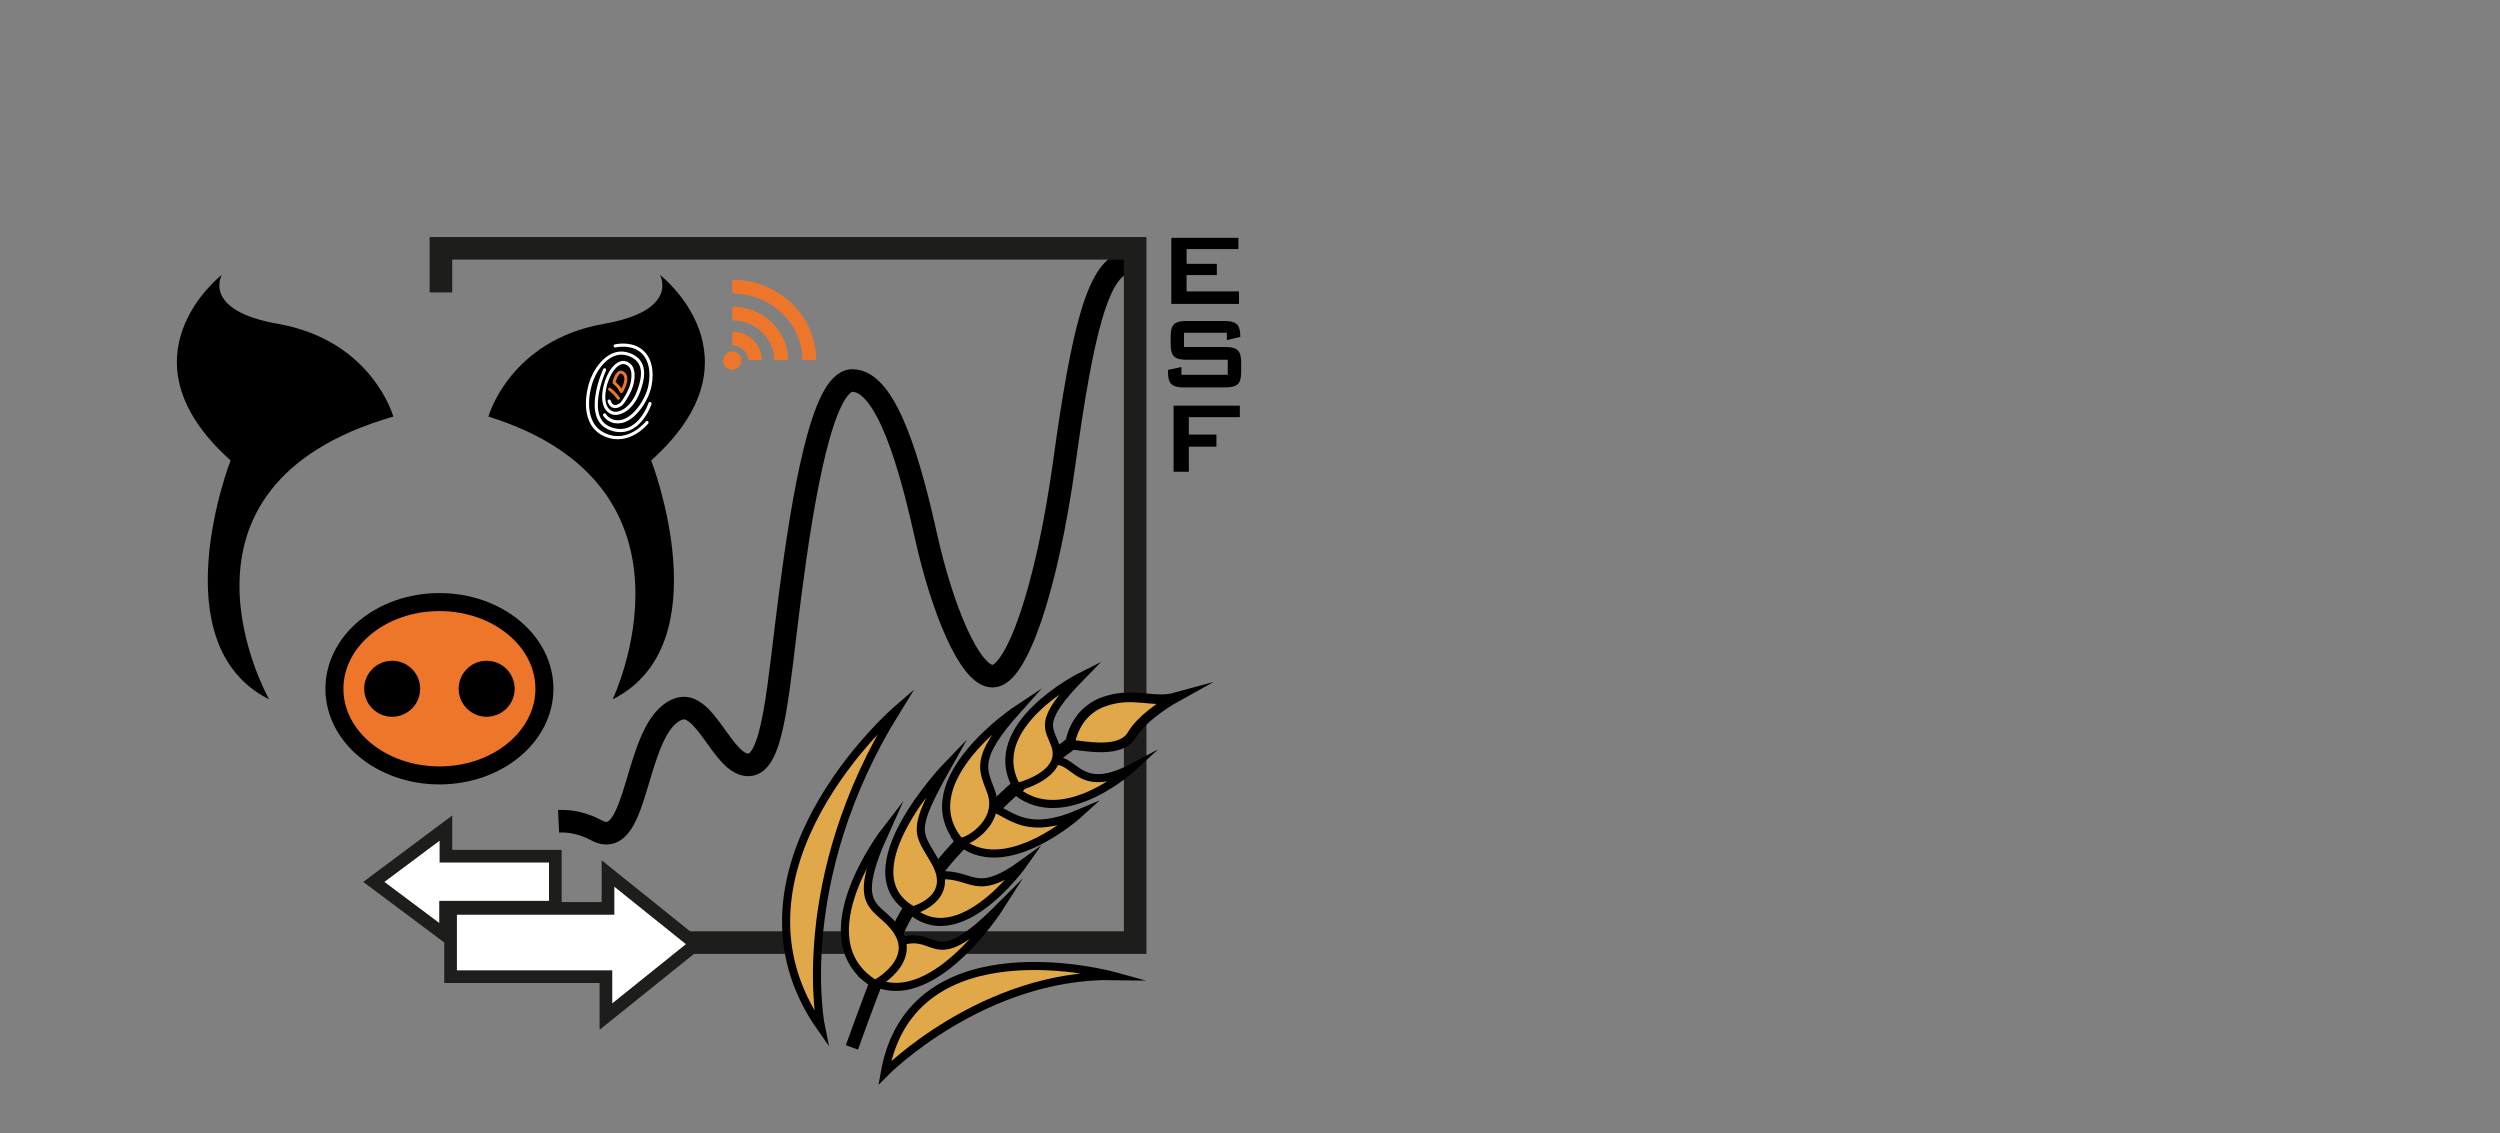 <?xml version="1.0" encoding="UTF-8"?>
<svg id="Layer_1" data-name="Layer 1" xmlns="http://www.w3.org/2000/svg" version="1.1" viewBox="0 0 300 136">
  <rect x="0" y="0" width="300" height="136" fill="#808080" stroke="none"/>
  <defs>
    <style>
      .cls-1 {
        stroke-width: 1.55px;
      }

      .cls-1, .cls-2, .cls-3, .cls-4, .cls-5, .cls-6, .cls-7, .cls-8, .cls-9, .cls-10 {
        stroke-miterlimit: 10;
      }

      .cls-1, .cls-2, .cls-5, .cls-6, .cls-7, .cls-10 {
        fill: none;
      }

      .cls-1, .cls-3, .cls-6, .cls-8, .cls-9 {
        stroke: #000;
      }

      .cls-2, .cls-4 {
        stroke: #1d1e1c;
      }

      .cls-2, .cls-6 {
        stroke-width: 2.71px;
      }

      .cls-3 {
        stroke-width: 2.16px;
      }

      .cls-3, .cls-11 {
        fill: #ee762a;
      }

      .cls-4 {
        fill: #fff;
        stroke-width: 1.52px;
      }

      .cls-12 {
        fill: #000;
      }

      .cls-12, .cls-11 {
        stroke-width: 0px;
      }

      .cls-5 {
        stroke: #fff;
        stroke-width: .38px;
      }

      .cls-5, .cls-7 {
        stroke-linecap: round;
      }

      .cls-7 {
        stroke-width: .36px;
      }

      .cls-7, .cls-10 {
        stroke: #ee762a;
      }

      .cls-8 {
        stroke-width: 1.16px;
      }

      .cls-8, .cls-9 {
        fill: #e1a84a;
      }

      .cls-9 {
        stroke-width: .97px;
      }

      .cls-10 {
        stroke-width: 1.66px;
      }
    </style>
  </defs>
  <g>
    <g>
      <g>
        <ellipse class="cls-3" cx="52.73" cy="82.65" rx="12.6" ry="10.4"/>
        <circle class="cls-12" cx="47.06" cy="82.65" r="3.36"/>
        <circle class="cls-12" cx="58.4" cy="82.65" r="3.36"/>
        <path class="cls-12" d="M73.52,83.91s12.18-25.47-14.91-33.92c0,0,2.52-9.14,13.86-11.13,9.17-1.61,6.72-5.88,6.72-5.88,0,0,12.81,9.87-1.05,22.27,0,0,8.57,22.04-4.62,28.67Z"/>
        <path class="cls-12" d="M32.29,83.91s-14.44-25.47,14.91-33.92c0,0-2.52-9.14-13.86-11.13-9.17-1.61-6.72-5.88-6.72-5.88,0,0-12.81,9.87,1.05,22.27,0,0-8.57,22.04,4.62,28.67Z"/>
      </g>
      <g>
        <path class="cls-5" d="M77.64,50.7s-2.15,2.75-5.03,1.49-2.18-5.13-1.55-6.71,2.28-3.73,4.43-2.94c1.81.66,1.96,2.25,1.14,4.43s-2.34,2.82-3.1,2.59-1.36-1.14-.95-3.06,1.58-3.3,2.52-2.95.96,1.36.77,2.37-1.12,2.44-1.38,2.62c-.25.17-1.04.63-1.39-.41"/>
        <path class="cls-5" d="M72.55,49.79s.63,1.11,2.12.76c1.49-.35,2.97-2.53,3.32-4.24s.06-3.45-1.2-4.33-2.97-.47-2.97-.47"/>
        <path class="cls-5" d="M72.55,44.38s-2.66,5.82.7,7.06,4.75-3.01,4.75-3.01"/>
        <path class="cls-7" d="M73.15,46.71s.53.33,1.06,1.09"/>
        <path class="cls-7" d="M74.56,46.98c-.42-.83-.89-.98-.88-1.1s.38-1.39.91-1.21.82.83.02,2.28"/>
      </g>
    </g>
    <path class="cls-6" d="M67.03,98.55c1.48-.07,3.04.28,4.57,1.1,5.19,2.78,4.38-12.56,9.8-14.56,3.2-1.18,5.33,6.7,8.4,6.7s3.55-9.25,5.04-20.62c1.49-11.37,3.81-25.51,7.44-25.51,4.19,0,7,10.41,8.87,18.8,1.86,8.39,5.22,16.78,8.01,16.68,2.8-.09,6.43-10.25,8.57-25.72,2.14-15.47,4.05-23.84,7.78-23.93"/>
    <polyline class="cls-2" points="52.91 35.09 52.91 29.8 136.22 29.8 136.22 113.11 74.2 113.11"/>
    <g>
      <path class="cls-1" d="M128.39,89.34s-6.55,4.87-8.88,7.45-6.33,6.18-8.22,9.45-2.01-.24-9.06,19.45"/>
      <path class="cls-9" d="M103.56,116.59s1.5-3.12,5.29-3.8,3.39,3.83,11.1-3.91c0,0-9.09,14.25-16.64,7.93"/>
      <path class="cls-9" d="M108.22,108.09s.21-2.49,3.97-2.99c4.65-.61,4.49,2.98,10.69-1.54,0,0-8.57,12.23-14.66,4.53Z"/>
      <path class="cls-9" d="M114.83,100.69c-.12-.11,2.26-4.62,4.49-3.69,2.23.93,4.1,3.23,10.2.62,0,0-9.14,8.32-14.69,3.06Z"/>
      <path class="cls-9" d="M122.05,95.03s3.2-4.11,5.16-3.68,2.88,3.83,8.69.75c0,0-8.05,7.43-13.86,2.93Z"/>
      <path class="cls-9" d="M105.01,118.1s5.15-2.71,2.62-6.45c-2.22-3.28-5.81-2.2-1.38-11.94,0,0-10.07,13.01-1.24,18.39"/>
      <path class="cls-9" d="M109.54,109.25s5.17-1.34,2.72-5.76c-2.07-3.72-3.14-3.44,1.51-11.71,0,0-12.49,12.89-4.23,17.46Z"/>
      <path class="cls-9" d="M115.1,100.94c.42.51,5.19-2.04,3.86-5.85-.94-2.69-2.27-3.93,3.18-10,0,0-13.02,8.58-7.03,15.85Z"/>
      <path class="cls-9" d="M122.02,94.45s5.9-1.37,4.6-5.04c-.75-2.12-2.15-2.84,3.14-8.25,0,0-11.95,5.98-7.74,13.29Z"/>
      <path class="cls-8" d="M128.39,89.34s.37-3.73,3.93-5.08,6.05.18,8.76-.57c0,0-3.88,2.15-5.25,4.49-1.34,2.28-5.58,1.34-7.43,1.16Z"/>
      <path class="cls-9" d="M106.17,128.73s11.74-11.88,27.53-11.61c0,0-24.26-6.72-27.53,11.61Z"/>
      <path class="cls-9" d="M98.53,123.35s-3.68-17.62,9.07-38.15c0,0-22.31,19.32-9.07,38.15Z"/>
    </g>
    <g>
      <g>
        <path class="cls-10" d="M87.87,40.62c1.5,0,2.72,1.16,2.72,2.59"/>
        <path class="cls-10" d="M87.87,37.62c3.24,0,5.87,2.51,5.87,5.6"/>
        <path class="cls-10" d="M87.87,34.4c5.11,0,9.24,3.95,9.24,8.81"/>
      </g>
      <circle class="cls-11" cx="87.87" cy="43.28" r="1.1"/>
    </g>
    <g>
      <polygon class="cls-4" points="54.07 109.01 54.07 117.2 72.71 117.2 72.71 121.99 83.52 113.3 72.96 104.82 72.96 109.01 54.07 109.01"/>
      <polygon class="cls-4" points="66.64 102.74 66.64 108.86 53.47 108.86 53.47 112.27 44.86 105.83 53.51 99.37 53.51 102.74 66.64 102.74"/>
    </g>
  </g>
  <g>
    <path class="cls-12" d="M140.56,36.48v-7.94h8.05v1.35h-6.22v1.77h3.63v1.35h-3.63v1.96h6.29v1.5h-8.12Z"/>
    <path class="cls-12" d="M147.23,39.93h-5.15v1.71h4.9c.5,0,.89.05,1.17.16s.49.29.61.56.18.65.18,1.16v1.09c0,.51-.06.89-.18,1.16s-.32.45-.61.56-.68.16-1.17.16h-4.86c-.5,0-.89-.05-1.17-.16s-.49-.29-.61-.56-.18-.65-.18-1.16v-.22l1.61-.35v.94h5.56v-1.81h-4.9c-.5,0-.89-.05-1.17-.16s-.48-.3-.6-.57-.18-.65-.18-1.15v-.89c0-.51.06-.89.18-1.16s.32-.45.6-.56.67-.16,1.16-.16h4.46c.49,0,.87.05,1.14.15s.48.28.61.53.2.61.2,1.06v.17l-1.61.38v-.9Z"/>
    <path class="cls-12" d="M140.83,56.62v-7.94h7.95v1.38h-6.12v2.09h3.31v1.45h-3.31v3.01h-1.83Z"/>
  </g>
</svg>